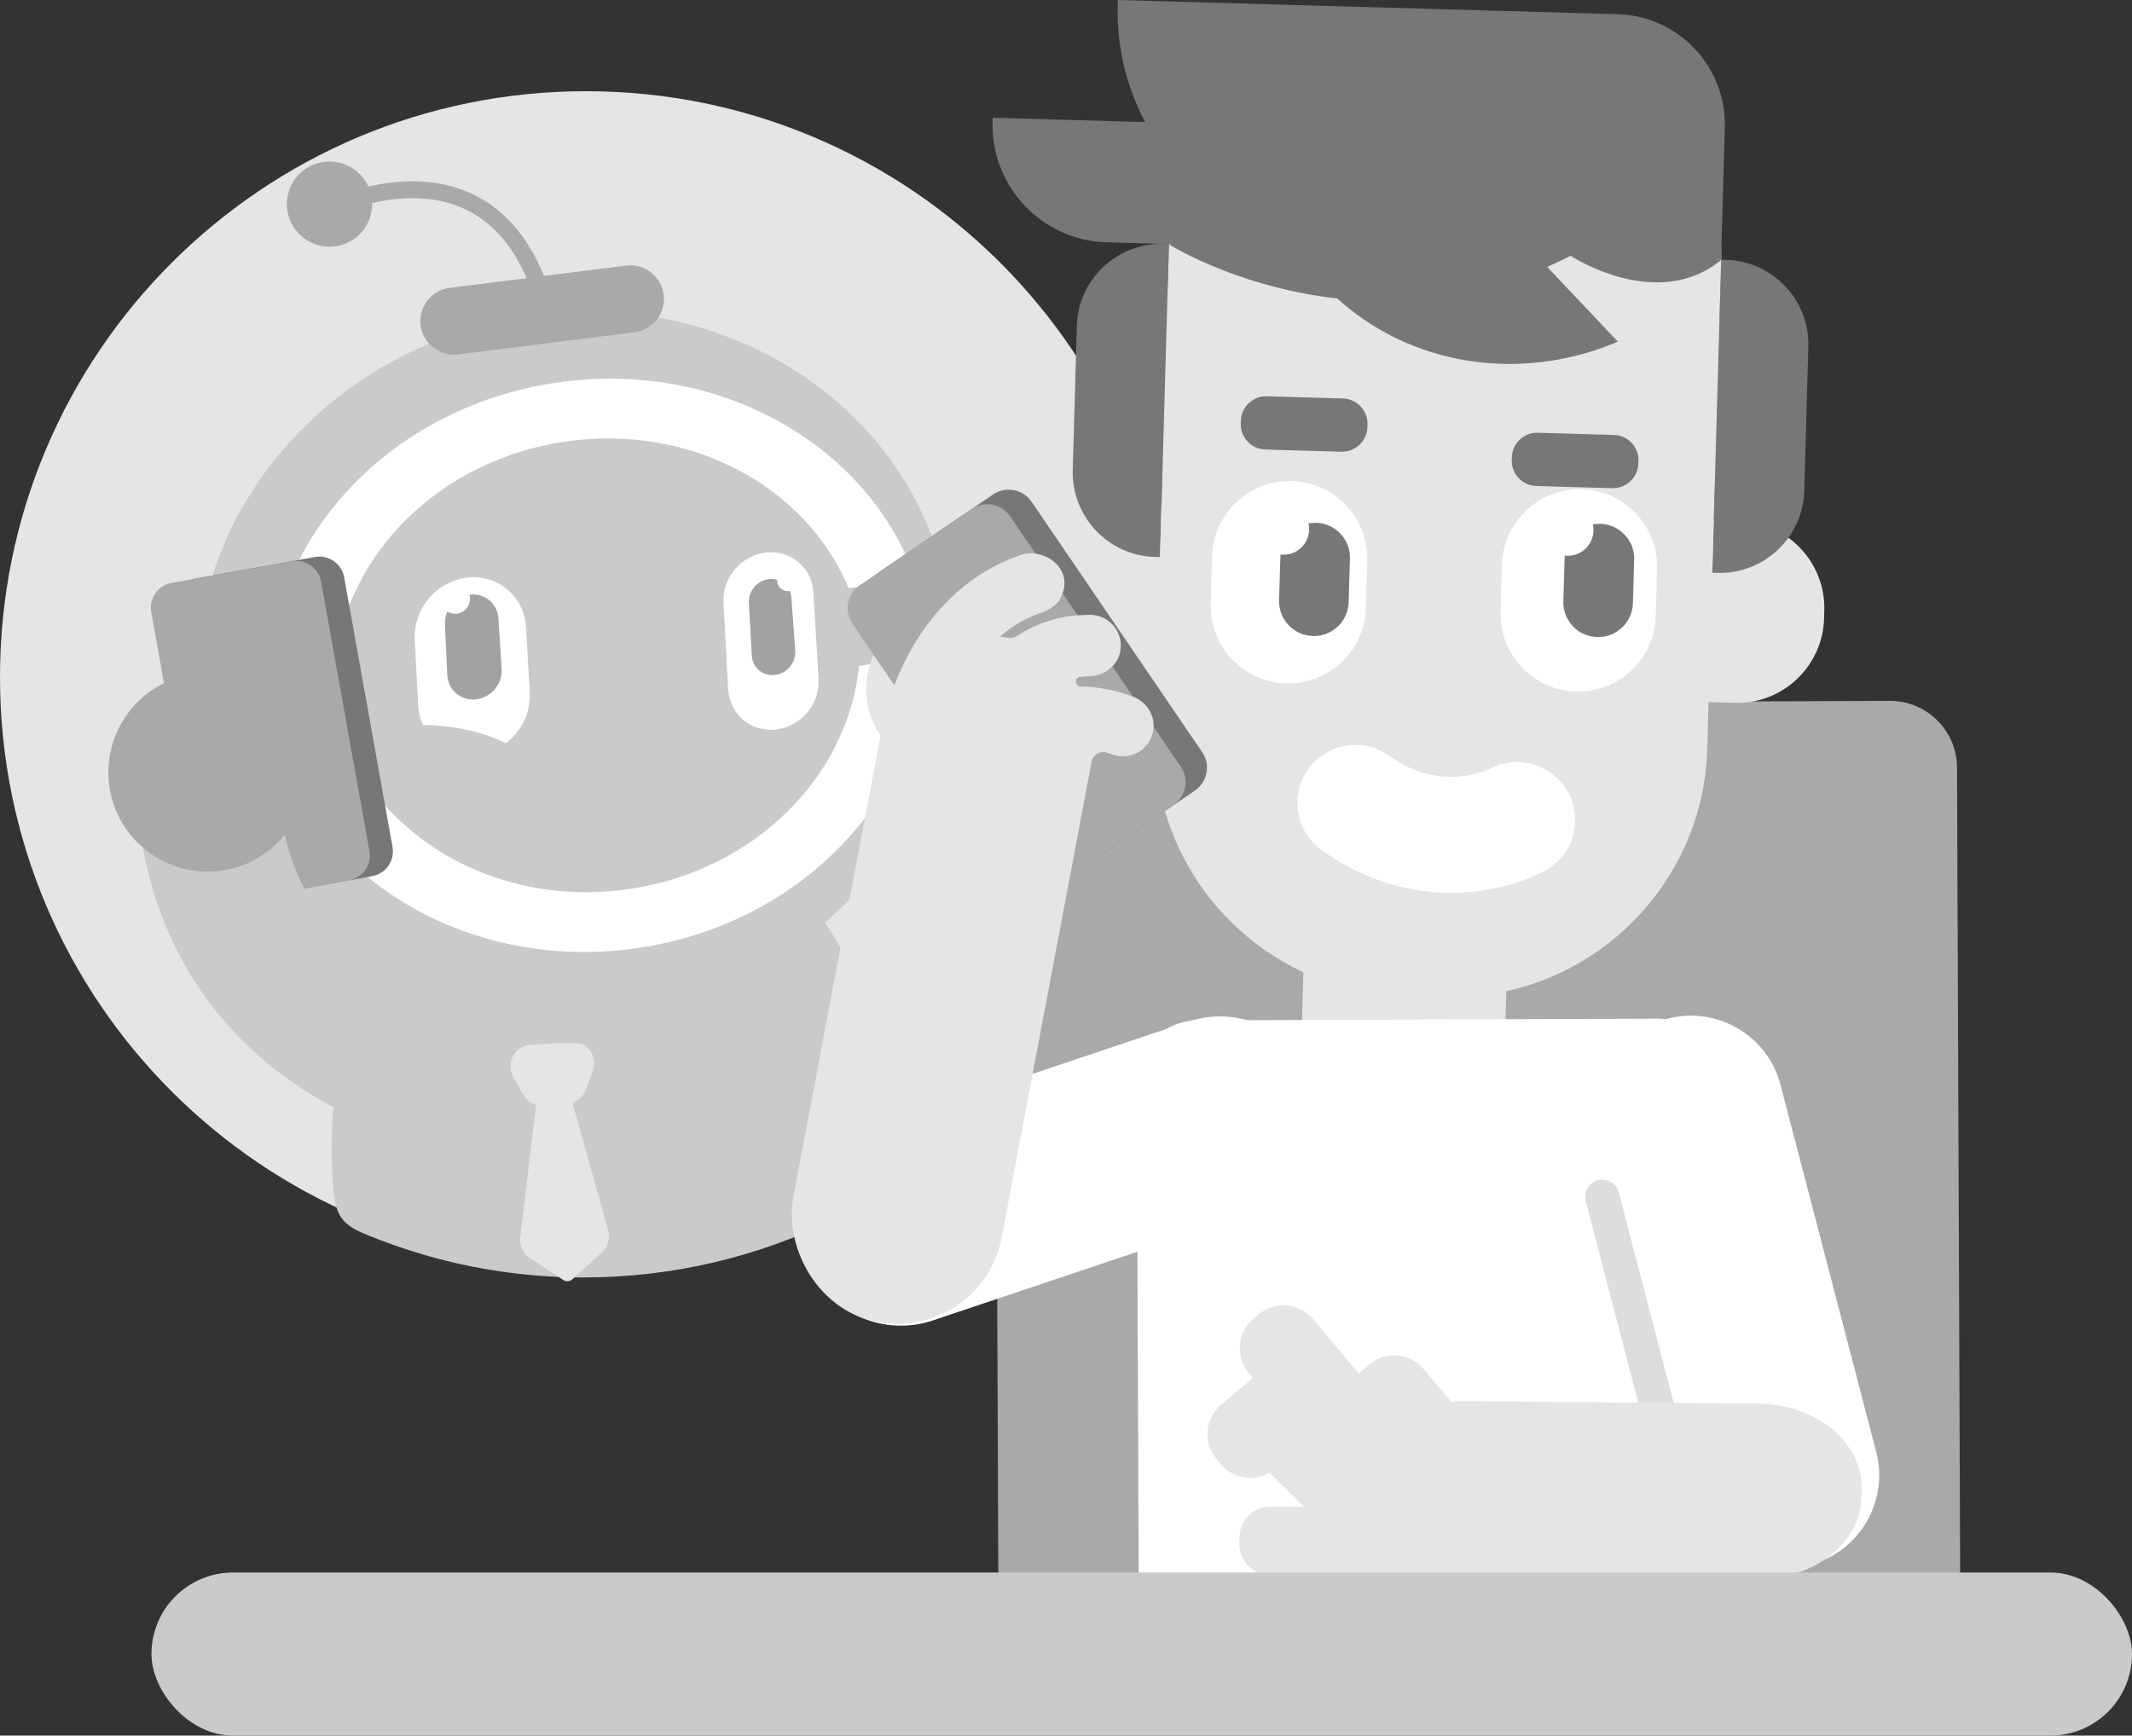 <svg width="183" height="149" viewBox="0 0 183 149" fill="none" xmlns="http://www.w3.org/2000/svg">
<rect x="0" y="0" width="183" height="149" fill="#333333" stroke="none"/>
<path d="M50.3 108.43C78.08 108.43 100.6 85.91 100.6 58.13C100.6 30.35 78.08 7.83 50.3 7.83C22.52 7.83 0 30.35 0 58.13C0 85.91 22.52 108.43 50.3 108.43Z" fill="#E5E5E5"/>
<path d="M65.57 82.779C65.57 82.779 70.93 89.339 68.29 99.579" stroke="#CACACA" stroke-width="12.632" stroke-miterlimit="10" stroke-linecap="round"/>
<path d="M67.151 78.109C62.831 72.978 32.851 80.778 32.851 80.778C32.851 80.778 27.301 90.049 28.681 102.619C28.921 104.819 29.901 105.379 31.811 106.139C33.681 106.889 35.611 107.529 37.561 108.049C41.641 109.129 45.851 109.669 50.071 109.669C57.851 109.669 65.201 107.849 71.731 104.629C72.001 91.019 71.371 83.118 67.151 78.109Z" fill="#CACACA"/>
<path d="M56.456 86.491C73.956 82.26 84.963 65.674 81.039 49.446C77.115 33.218 59.748 23.493 42.248 27.724C24.747 31.955 13.741 48.54 17.665 64.768C21.588 80.996 38.956 90.722 56.456 86.491Z" fill="#CACACA"/>
<path d="M48.451 37.919C59.221 36.319 69.221 41.759 72.841 50.499L78.581 49.649C74.461 38.109 61.581 30.789 47.691 32.859C33.811 34.909 23.611 45.659 23.031 57.899L28.771 57.049C29.691 47.639 37.681 39.519 48.451 37.919Z" fill="white"/>
<path d="M54.052 76.318C43.292 77.918 33.282 72.478 29.662 63.738L23.922 64.588C28.042 76.128 40.922 83.448 54.812 81.378C68.702 79.308 78.892 68.568 79.472 56.318L73.732 57.168C72.812 66.598 64.822 74.718 54.052 76.318Z" fill="white"/>
<path d="M53.751 22.8L38.601 24.71C37.031 24.91 35.901 26.36 36.101 27.93C36.301 29.5 37.751 30.63 39.321 30.43L54.471 28.52C56.041 28.32 57.171 26.87 56.971 25.3C56.771 23.73 55.321 22.6 53.751 22.8Z" fill="#A9A9A9"/>
<path d="M30.547 20.396C32.135 19.146 32.408 16.845 31.158 15.257C29.907 13.669 27.606 13.395 26.018 14.646C24.43 15.896 24.156 18.198 25.407 19.785C26.658 21.373 28.959 21.647 30.547 20.396Z" fill="#A9A9A9"/>
<path d="M28.371 17.879C28.371 17.879 41.141 11.549 46.091 24.149" stroke="#A9A9A9" stroke-width="1.448" stroke-miterlimit="10"/>
<path d="M35.601 54.909C35.481 52.649 36.941 50.529 39.101 49.809C42.031 48.829 44.971 50.789 45.151 53.849L45.471 59.439C45.621 62.089 43.621 64.489 40.981 64.799C38.321 65.109 36.031 63.179 35.891 60.509L35.601 54.909Z" fill="white"/>
<path d="M38.19 53.579C38.14 52.429 38.94 51.369 40.07 51.099C41.42 50.779 42.69 51.699 42.78 53.079L43.06 57.409C43.14 58.719 42.15 59.899 40.85 60.039C39.55 60.179 38.45 59.229 38.39 57.929L38.19 53.579Z" fill="#A2A2A2"/>
<path d="M62.1 51.739C62 49.979 63.1 48.319 64.76 47.679C67.17 46.749 69.67 48.329 69.82 50.879L70.26 58.289C70.39 60.439 68.76 62.379 66.62 62.629C64.47 62.879 62.62 61.329 62.5 59.159L62.1 51.739Z" fill="white"/>
<path d="M64.28 51.759C64.23 50.859 64.84 50.009 65.72 49.769C66.81 49.479 67.85 50.209 67.93 51.319L68.26 55.839C68.34 56.879 67.55 57.829 66.51 57.949C65.48 58.069 64.59 57.319 64.53 56.279L64.28 51.759Z" fill="#A2A2A2"/>
<path d="M45.362 65.15C42.672 62.66 38.142 62.21 35.962 62.24L34.352 65.61L42.922 67.26C45.032 67.63 48.052 67.63 45.362 65.15Z" fill="#CACACA"/>
<path d="M39.061 52.689C39.768 52.689 40.341 52.116 40.341 51.409C40.341 50.702 39.768 50.129 39.061 50.129C38.354 50.129 37.781 50.702 37.781 51.409C37.781 52.116 38.354 52.689 39.061 52.689Z" fill="white"/>
<path d="M67.611 50.749C68.108 50.749 68.511 50.346 68.511 49.849C68.511 49.352 68.108 48.949 67.611 48.949C67.114 48.949 66.711 49.352 66.711 49.849C66.711 50.346 67.114 50.749 67.611 50.749Z" fill="white"/>
<path fill-rule="evenodd" clip-rule="evenodd" d="M31.952 75.219L21.612 77.079C20.442 77.289 19.322 76.509 19.112 75.339L14.962 52.189C14.752 51.019 15.532 49.899 16.702 49.679L27.042 47.819C28.212 47.609 29.332 48.389 29.542 49.559L33.692 72.709C33.902 73.889 33.122 74.999 31.952 75.219Z" fill="#777777"/>
<path fill-rule="evenodd" clip-rule="evenodd" d="M29.971 75.579L19.631 77.439C18.461 77.648 17.341 76.868 17.131 75.698L12.981 52.548C12.771 51.379 13.551 50.258 14.721 50.048L25.061 48.188C26.231 47.978 27.351 48.758 27.561 49.928L31.711 73.079C31.921 74.239 31.141 75.359 29.971 75.579Z" fill="#A9A9A9"/>
<path d="M17.9 65.35C17.9 65.35 15.87 82.39 32.85 90.38" stroke="#CACACA" stroke-width="12.146" stroke-miterlimit="10" stroke-linecap="round"/>
<path d="M17.821 74.829C22.526 74.829 26.341 71.014 26.341 66.309C26.341 61.604 22.526 57.789 17.821 57.789C13.115 57.789 9.301 61.604 9.301 66.309C9.301 71.014 13.115 74.829 17.821 74.829Z" fill="#A9A9A9"/>
<path d="M162.57 148.49L91.47 148.76C88.32 148.77 85.73 146.2 85.72 143.05L85.42 66.19C85.41 63.04 87.98 60.45 91.13 60.44L162.23 60.17C165.38 60.16 167.97 62.73 167.98 65.88L168.28 142.74C168.29 145.89 165.72 148.48 162.57 148.49Z" fill="#A9A9A9"/>
<path d="M120.069 102.51C115.269 102.37 111.459 98.34 111.589 93.54L112.029 78.11C112.169 73.31 116.199 69.5 120.999 69.63C125.799 69.77 129.609 73.8 129.479 78.6L129.039 94.03C128.909 98.83 124.869 102.65 120.069 102.51Z" fill="#E5E5E5"/>
<mask id="mask0_4780_4997" style="mask-type:luminance" maskUnits="userSpaceOnUse" x="95" y="14" width="61" height="28">
<path d="M155.601 16.406L96.484 14.727L95.76 40.226L154.876 41.906L155.601 16.406Z" fill="white"/>
</mask>
<g mask="url(#mask0_4780_4997)">
<path d="M128.01 88.38L115.5 88.02C104.52 87.71 95.79 78.47 96.11 67.49L97.03 34.92C97.34 23.94 106.58 15.21 117.56 15.53L130.07 15.89C141.05 16.2 149.78 25.44 149.46 36.42L148.54 68.99C148.23 79.97 138.99 88.69 128.01 88.38Z" fill="#777777"/>
</g>
<path d="M148.909 60.339L96.139 58.839C92.039 58.719 88.789 55.279 88.899 51.179L88.919 50.479C89.039 46.379 92.479 43.129 96.579 43.239L149.349 44.739C153.449 44.859 156.699 48.299 156.589 52.399L156.569 53.099C156.459 57.199 153.009 60.459 148.909 60.339Z" fill="#E5E5E5"/>
<path d="M116.42 37.739L109.98 38.779C108.8 38.969 107.67 38.159 107.48 36.979L107.44 36.759C107.25 35.579 108.06 34.449 109.24 34.259L115.68 33.219C116.86 33.029 117.99 33.839 118.18 35.019L118.22 35.239C118.42 36.419 117.61 37.549 116.42 37.739Z" fill="#CACACA"/>
<path d="M130.15 38.131L136.52 39.541C137.69 39.801 138.86 39.051 139.12 37.881L139.17 37.671C139.43 36.501 138.68 35.331 137.51 35.071L131.14 33.661C129.97 33.401 128.8 34.151 128.54 35.321L128.49 35.531C128.24 36.701 128.98 37.871 130.15 38.131Z" fill="#CACACA"/>
<path d="M99.569 47.82L99.109 47.81C95.129 47.7 91.969 44.35 92.079 40.37L92.429 27.97C92.539 23.99 95.889 20.83 99.869 20.94L100.329 20.95L99.569 47.82Z" fill="#777777"/>
<path d="M146.969 49.171L147.429 49.181C151.409 49.291 154.759 46.131 154.869 42.151L155.219 29.751C155.329 25.771 152.169 22.421 148.189 22.311L147.729 22.301L146.969 49.171Z" fill="#777777"/>
<path d="M124.03 85.579L120.43 85.479C108.38 85.139 98.8 74.999 99.14 62.939L100.34 20.829C100.51 14.679 105.69 9.789 111.85 9.959L136.87 10.669C143.02 10.839 147.91 16.019 147.74 22.179L146.54 64.329C146.19 76.359 136.07 85.929 124.03 85.579Z" fill="#E5E5E5"/>
<path d="M147.73 22.3L115.77 21.39C104.54 21.07 95.62 11.62 95.94 0.4L95.95 0L138.87 1.22C144.07 1.37 148.2 5.74 148.05 10.94L147.73 22.3Z" fill="#777777"/>
<path d="M137.29 21.999L94.96 20.799C89.43 20.639 85.04 15.989 85.2 10.469L85.21 10.109L130.9 11.409C134.58 11.509 137.5 14.609 137.39 18.279L137.29 21.999Z" fill="#777777"/>
<path fill-rule="evenodd" clip-rule="evenodd" d="M110.89 41.3C114.57 41.4 117.46 44.47 117.36 48.15L117.24 52.2C117.14 55.88 114.07 58.77 110.39 58.67C106.71 58.57 103.82 55.5 103.92 51.82L104.04 47.77C104.14 44.09 107.21 41.19 110.89 41.3Z" fill="white"/>
<path fill-rule="evenodd" clip-rule="evenodd" d="M135.769 42.001C139.449 42.101 142.339 45.171 142.239 48.851L142.119 52.901C142.019 56.581 138.949 59.471 135.269 59.371C131.589 59.271 128.699 56.201 128.799 52.521L128.919 48.471C129.029 44.801 132.089 41.901 135.769 42.001Z" fill="white"/>
<path fill-rule="evenodd" clip-rule="evenodd" d="M112.97 44.881C114.62 44.931 115.92 46.301 115.87 47.951L115.76 51.701C115.71 53.351 114.34 54.651 112.69 54.601C111.04 54.551 109.74 53.181 109.79 51.531L109.9 47.781L109.91 47.601C109.98 47.611 110.05 47.611 110.12 47.621C111.33 47.651 112.34 46.701 112.37 45.491C112.38 45.301 112.36 45.111 112.31 44.931C112.52 44.901 112.75 44.881 112.97 44.881Z" fill="#777777"/>
<path fill-rule="evenodd" clip-rule="evenodd" d="M137.369 44.971C139.019 45.021 140.319 46.391 140.269 48.041L140.159 51.791C140.109 53.441 138.739 54.741 137.089 54.691C135.439 54.641 134.139 53.271 134.189 51.621L134.299 47.871L134.309 47.691C134.379 47.701 134.449 47.701 134.519 47.711C135.729 47.741 136.739 46.791 136.769 45.581C136.779 45.391 136.759 45.201 136.709 45.021C136.929 44.991 137.149 44.971 137.369 44.971Z" fill="#777777"/>
<path d="M100.33 20.979C100.33 20.979 116.69 31.259 134.81 21.959C134.81 21.959 142.2 26.839 147.73 22.329L120.65 18.289L100.33 20.979Z" fill="#777777"/>
<path fill-rule="evenodd" clip-rule="evenodd" d="M111.109 21.26C111.829 22.39 112.659 23.47 113.609 24.47C120.139 31.38 130.259 33.01 138.869 29.33L131.799 21.85L111.109 21.26Z" fill="#777777"/>
<path d="M115.129 38.781L108.609 38.591C107.409 38.561 106.459 37.551 106.499 36.351L106.509 36.131C106.539 34.931 107.549 33.981 108.749 34.021L115.269 34.211C116.469 34.241 117.419 35.251 117.379 36.451L117.369 36.671C117.339 37.861 116.329 38.811 115.129 38.781Z" fill="#777777"/>
<path d="M138.389 41.91L131.869 41.72C130.669 41.69 129.719 40.68 129.759 39.48L129.769 39.26C129.799 38.06 130.809 37.11 132.009 37.15L138.529 37.34C139.729 37.37 140.679 38.38 140.639 39.58L140.629 39.8C140.589 40.99 139.589 41.94 138.389 41.91Z" fill="#777777"/>
<path d="M130.22 70.4C127.13 71.92 121.66 72.75 116.34 68.93" stroke="white" stroke-width="9.96" stroke-linecap="round" stroke-linejoin="round"/>
<path d="M107.498 104.15L80.068 113.36C75.548 114.88 70.608 112.42 69.088 107.9C67.568 103.38 70.028 98.439 74.548 96.919L101.978 87.71C106.498 86.189 111.438 88.65 112.958 93.169C114.478 97.7 112.018 102.64 107.498 104.15Z" fill="white"/>
<path d="M103.018 148.719L142.438 148.569C145.318 148.559 147.658 146.199 147.648 143.319L147.458 92.659C147.448 89.779 145.088 87.439 142.208 87.449L102.788 87.599C99.908 87.609 97.568 89.969 97.578 92.849L97.768 143.509C97.778 146.389 100.138 148.729 103.018 148.719Z" fill="white"/>
<path d="M136.148 97.469L144.368 129.009C145.468 133.229 149.818 135.779 154.038 134.679L155.378 134.329C159.598 133.229 162.148 128.879 161.048 124.659L152.828 93.119C151.728 88.899 147.378 86.349 143.158 87.449L141.818 87.799C137.598 88.909 135.048 93.259 136.148 97.469Z" fill="white"/>
<path d="M137.529 102.738L142.259 120.888" stroke="#DDDDDD" stroke-width="2.933" stroke-miterlimit="10" stroke-linecap="round"/>
<path d="M116.758 127.349L116.748 128.139C116.718 132.079 120.698 135.309 125.638 135.359L150.758 135.569C155.708 135.609 159.738 132.449 159.778 128.509L159.788 127.719C159.818 123.779 155.838 120.549 150.898 120.499L125.778 120.289C120.828 120.249 116.788 123.409 116.758 127.349Z" fill="#E5E5E5"/>
<path d="M128.181 120.67L119.801 120.6C115.781 120.57 112.501 123.8 112.461 127.81V127.97C112.431 131.99 115.661 135.27 119.671 135.31L128.051 135.38C132.071 135.41 135.351 132.18 135.391 128.17V128.01C135.421 123.99 132.191 120.7 128.181 120.67Z" fill="#E5E5E5"/>
<path d="M117.412 118.84L112.692 113.24C111.512 111.84 109.432 111.67 108.032 112.84L107.592 113.21C106.192 114.39 106.022 116.47 107.192 117.87L111.912 123.47C113.092 124.87 115.172 125.04 116.572 123.87L117.012 123.5C118.412 122.32 118.582 120.23 117.412 118.84Z" fill="#E5E5E5"/>
<path d="M115.452 116.721L115.082 116.281C113.902 114.881 111.822 114.711 110.422 115.881L104.822 120.601C103.422 121.781 103.252 123.861 104.422 125.261L104.792 125.701C105.972 127.101 108.052 127.271 109.452 126.101L115.052 121.381C116.452 120.201 116.632 118.121 115.452 116.721Z" fill="#E5E5E5"/>
<path d="M122.953 129.45L109.063 129.33C107.603 129.32 106.403 130.49 106.393 131.95L106.383 132.54C106.373 134 107.543 135.2 109.003 135.21L122.893 135.33C124.353 135.34 125.553 134.17 125.563 132.71L125.573 132.12C125.593 130.66 124.413 129.46 122.953 129.45Z" fill="#E5E5E5"/>
<path d="M121.332 130.32L111.662 120.84C110.622 119.82 108.942 119.83 107.922 120.88L107.503 121.301C106.483 122.341 106.492 124.021 107.542 125.041L117.213 134.521C118.253 135.541 119.933 135.53 120.953 134.48L121.372 134.06C122.392 133.02 122.372 131.35 121.332 130.32Z" fill="#E5E5E5"/>
<path d="M126.912 123.131L122.192 117.531C121.012 116.131 118.932 115.961 117.532 117.131L117.092 117.501C115.692 118.681 115.522 120.761 116.692 122.161L121.412 127.761C122.592 129.161 124.672 129.331 126.072 128.161L126.512 127.791C127.912 126.621 128.092 124.531 126.912 123.131Z" fill="#E5E5E5"/>
<path fill-rule="evenodd" clip-rule="evenodd" d="M79.318 65.41C78.668 65.64 77.938 65.52 77.398 65.09C73.368 61.91 74.178 57.63 75.168 55.81C75.708 54.83 76.928 54.47 77.918 55C78.888 55.53 79.258 56.75 78.738 57.73C78.538 58.13 77.678 60.15 79.908 61.91C80.788 62.6 80.938 63.88 80.248 64.76C79.998 65.05 79.678 65.28 79.318 65.41Z" fill="#E5E5E5"/>
<path fill-rule="evenodd" clip-rule="evenodd" d="M102.569 67.87L92.969 74.41C91.879 75.15 90.399 74.87 89.659 73.78L75.009 52.3C74.269 51.21 74.549 49.73 75.639 48.99L85.239 42.45C86.329 41.71 87.809 41.99 88.549 43.08L103.189 64.57C103.929 65.64 103.649 67.12 102.569 67.87Z" fill="#777777"/>
<path fill-rule="evenodd" clip-rule="evenodd" d="M100.719 69.13L91.119 75.67C90.029 76.41 88.549 76.13 87.809 75.04L73.169 53.55C72.429 52.46 72.709 50.98 73.799 50.24L83.399 43.7C84.489 42.96 85.969 43.24 86.709 44.33L101.349 65.82C102.089 66.9 101.809 68.38 100.719 69.13Z" fill="#A9A9A9"/>
<path fill-rule="evenodd" clip-rule="evenodd" d="M97.219 59.791C95.569 59.181 94.059 58.951 92.759 58.941C92.619 58.941 92.489 58.871 92.419 58.751V58.741C92.299 58.551 92.349 58.291 92.539 58.171C92.589 58.141 92.649 58.111 92.719 58.111C92.969 58.081 93.229 58.061 93.509 58.051C94.819 58.031 95.999 57.101 96.179 55.801C96.389 54.361 95.389 53.021 93.949 52.811C93.819 52.791 93.689 52.781 93.559 52.781C90.879 52.791 88.849 53.571 87.359 54.571C87.099 54.741 86.779 54.801 86.469 54.741C86.259 54.701 86.039 54.671 85.829 54.651C86.849 53.761 88.019 53.081 89.299 52.631L89.329 52.621C90.219 52.301 90.689 51.941 90.969 51.441C92.429 48.891 89.599 46.941 87.589 47.651L87.559 47.661C78.999 50.651 76.419 59.391 75.909 61.531L75.899 61.551C75.839 61.791 75.809 61.951 75.799 62.001L68.119 102.631C67.279 107.091 70.089 111.991 74.439 113.271C79.259 114.701 84.329 111.961 85.759 107.141C85.849 106.841 85.919 106.541 85.979 106.231L93.699 65.401C93.819 64.801 94.429 64.421 95.009 64.611C95.149 64.661 95.299 64.711 95.449 64.761C96.809 65.271 98.329 64.591 98.849 63.221C98.909 63.061 98.959 62.891 98.979 62.721C99.209 61.461 98.419 60.241 97.219 59.791Z" fill="#E5E5E5"/>
<path fill-rule="evenodd" clip-rule="evenodd" d="M45.47 107.999L48.32 109.869C48.57 110.059 48.91 110.029 49.14 109.809L51.67 107.529C52.18 107.049 52.4 106.309 52.21 105.639L49.14 94.679C49.67 94.499 50.09 94.089 50.29 93.529L50.89 91.939C50.97 91.689 51.02 91.419 51 91.139C50.95 90.459 50.52 89.889 49.94 89.599C48.96 89.519 47.96 89.519 46.95 89.599L45.22 89.729C45.06 89.769 44.91 89.829 44.78 89.899C43.89 90.409 43.54 91.539 44.05 92.459L44.88 93.939C45.12 94.399 45.52 94.709 46.01 94.849L44.66 106.219C44.57 106.899 44.86 107.599 45.47 107.999Z" fill="#E5E5E5"/>
<rect x="13" y="135" width="170" height="14" rx="7" fill="#CACACA"/>
</svg>
